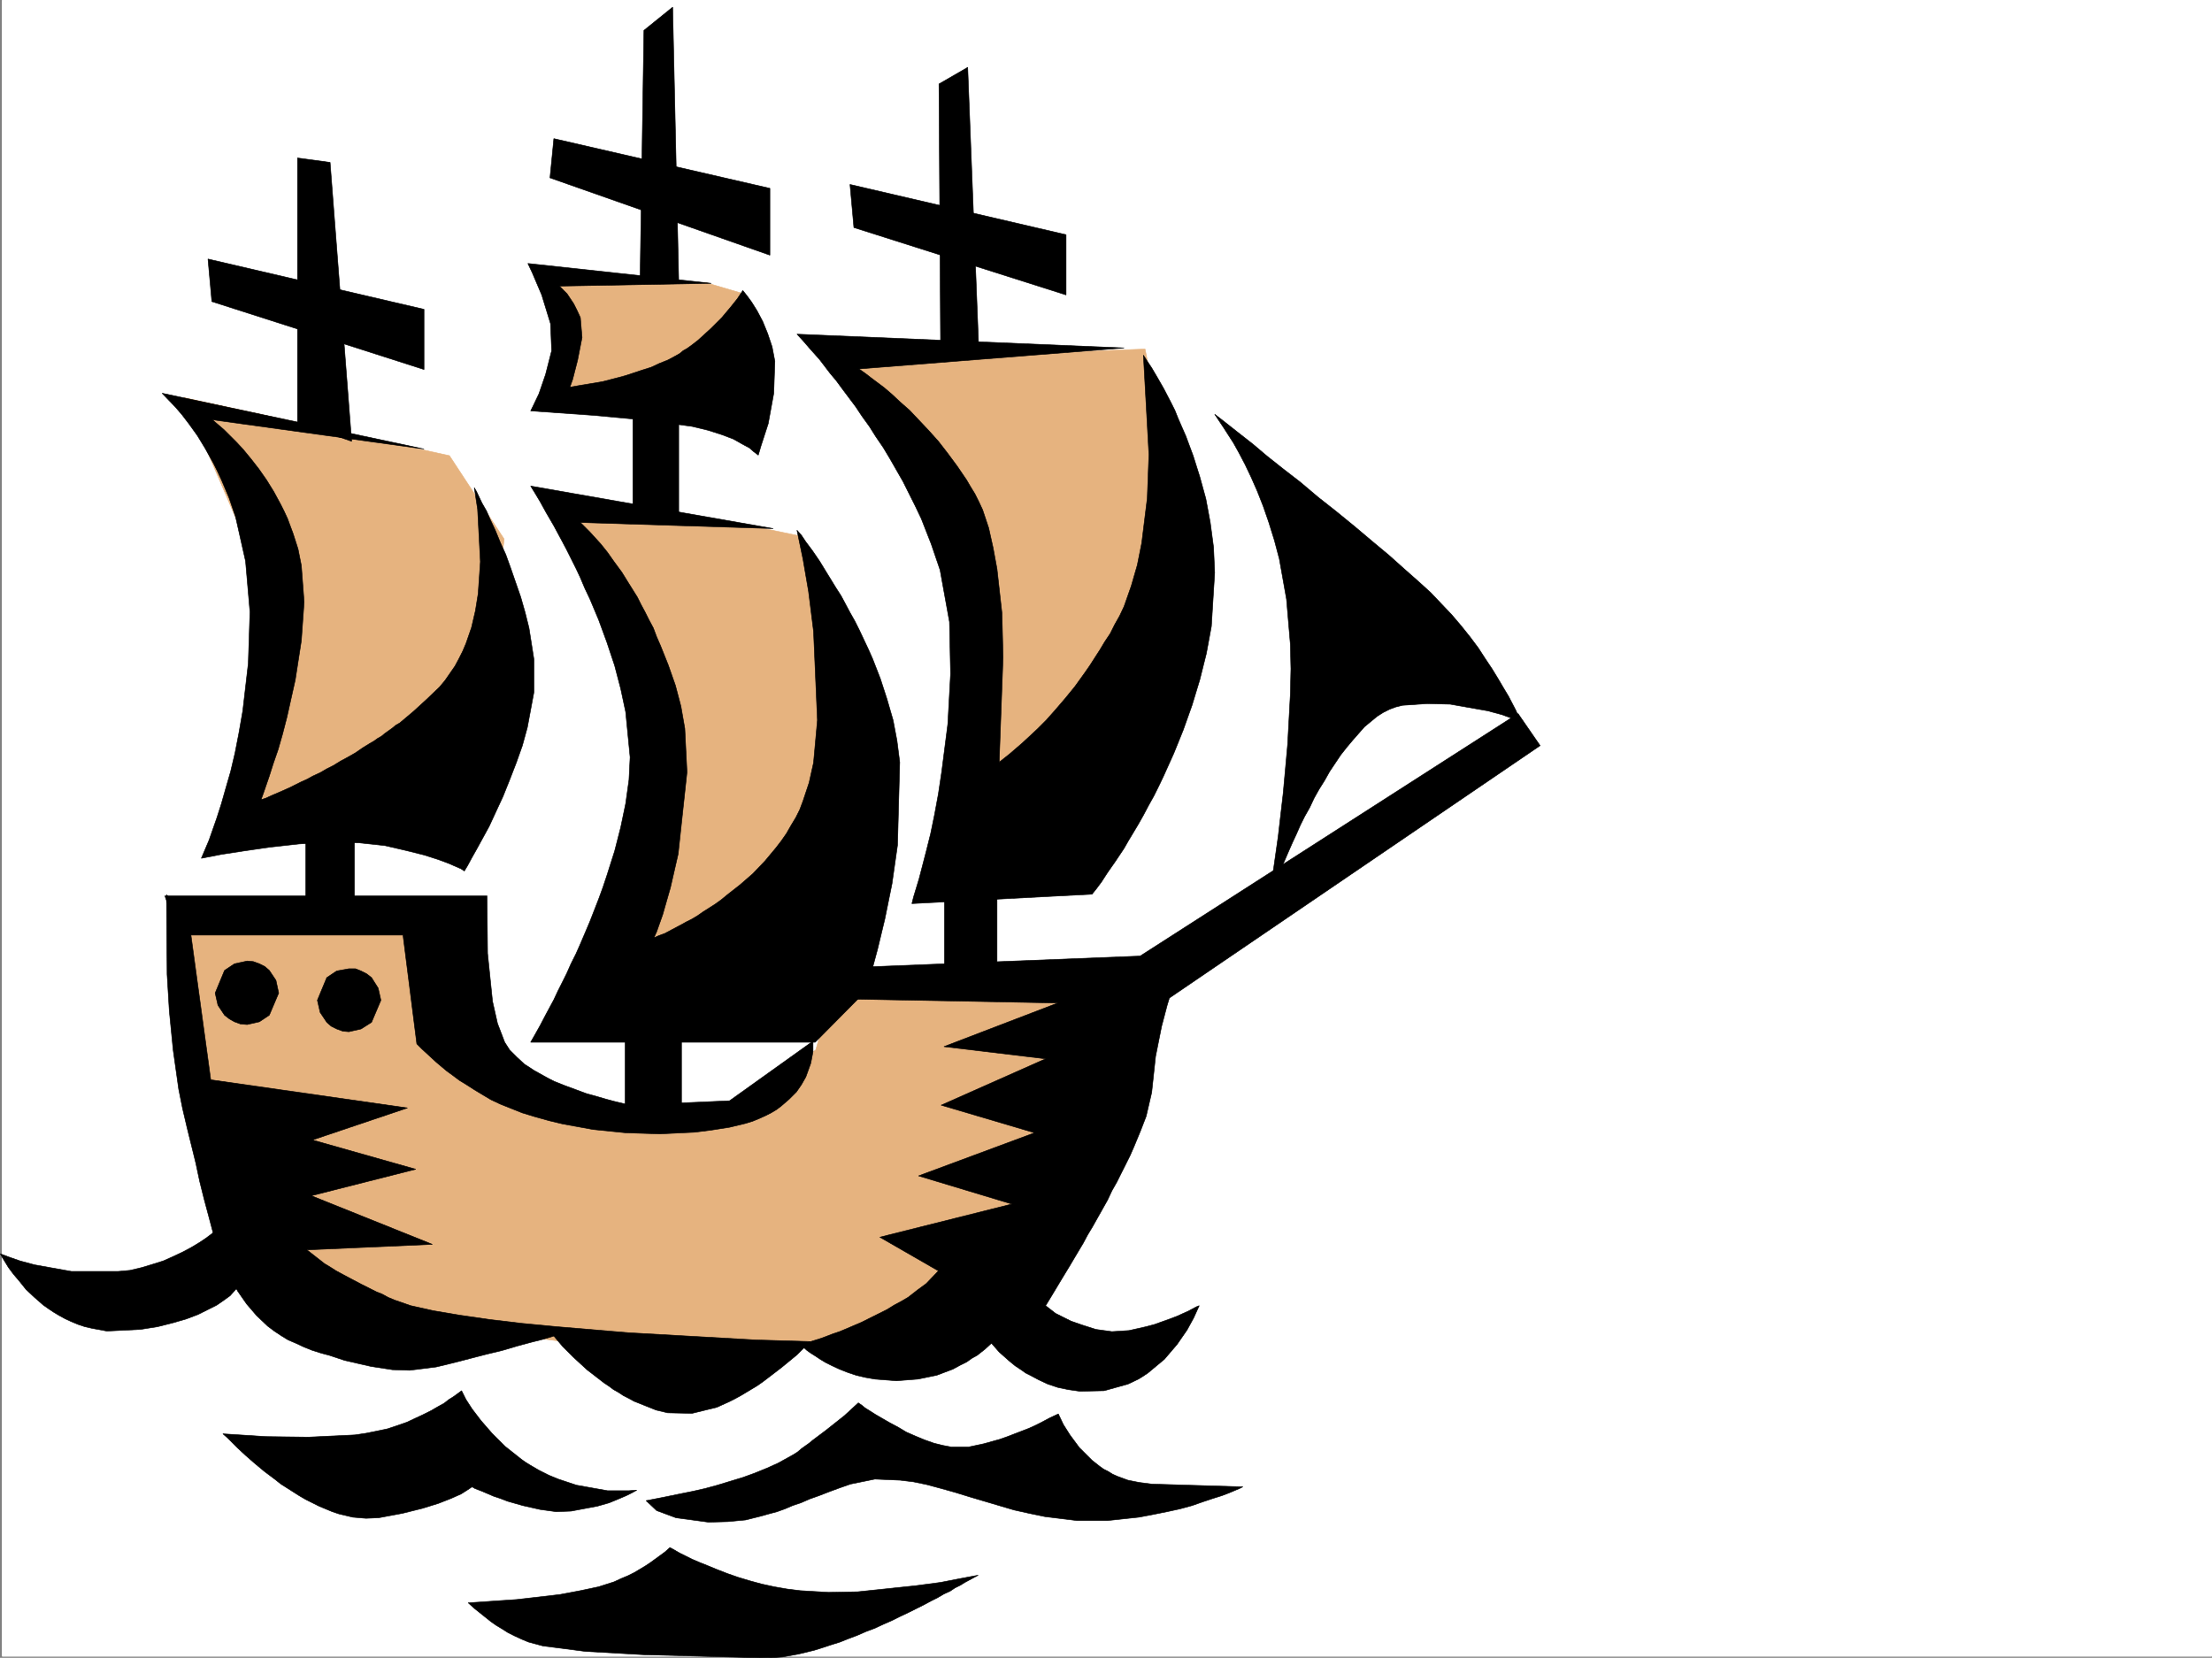 <svg xmlns="http://www.w3.org/2000/svg" width="2999.569" height="2248.25"><rect width="100%" height="100%" fill="#808080" stroke="none"/><defs><clipPath id="a"><path d="M0 0h2997v2244.137H0Zm0 0"/></clipPath><clipPath id="b"><path d="M632 2096h692v150.09H632Zm0 0"/></clipPath><clipPath id="c"><path d="M631 2096h694v150.09H631Zm0 0"/></clipPath></defs><path fill="#fff" d="M2.554 2246.297h2997.015V0H2.554Zm0 0"/><g clip-path="url(#a)" transform="translate(2.554 2.16)"><path fill="#fff" fill-rule="evenodd" stroke="#fff" stroke-linecap="square" stroke-linejoin="bevel" stroke-miterlimit="10" stroke-width=".743" d="M.742 2244.137h2995.531V-2.16H.743Zm0 0"/></g><path fill="#e6b37f" fill-rule="evenodd" stroke="#e6b37f" stroke-linecap="square" stroke-linejoin="bevel" stroke-miterlimit="10" stroke-width=".743" d="m253.538 1243.379 332.7-11.258 70.421 214.969 160.348 74.918 164.062-15.758 125.121-82.383 24.008-82.387h352.133l-66.703 348.305-223.262 125.082-281.715 23.223-304.941-38.942-235.266-70.421-104.902-230.688zM1149.67 488.36l148.345 277.882 8.25 379.738 167.816-50.906 129.617-367.773-50.945-253.918zm0 0"/><path fill="#e6b37f" fill-rule="evenodd" stroke="#e6b37f" stroke-linecap="square" stroke-linejoin="bevel" stroke-miterlimit="10" stroke-width=".743" d="m750.304 692.07 137.12 262.164-70.417 414.97 258.488-43.438 77.93-387.25-66.707-211.215-93.645-19.473zm-3.754-308.578 3.754 155.813 235.261-7.504 23.227-133.332-50.945-14.977zM249.823 539.305l359.64 78.632 74.173 113.118-35.227 305.566-336.418 85.395 70.418-273.391zm0 0"/><path fill-rule="evenodd" stroke="#000" stroke-linecap="square" stroke-linejoin="bevel" stroke-miterlimit="10" stroke-width=".743" d="m219.83 533.285 17.99 18.73 8.991 10.477 9.735 12.746 11.261 15.719 10.481 17.242 11.219 20.215 5.242 10.48 5.277 11.262 10.48 24.711 8.993 26.195 13.488 59.942 5.985 68.894-2.27 69.676-7.469 64.399-5.238 29.949-5.238 26.98-6.024 25.453-6.722 23.227-5.985 20.996-6.02 18.727-10.48 29.953-10.48 24.71 26.98-5.238 29.207-4.5 35.973-5.238 40.43-4.496 41.992-2.27 39.687.786 34.485 3.715 29.21 6.761 23.97 5.985 18.726 5.98 14.234 5.238 17.242 7.508 4.497 3.012 4.496-7.508 5.238-9.734 6.766-12.004 8.21-14.977 8.993-16.46 8.992-19.473 9.738-20.996 8.992-22.442 8.993-23.226 8.25-23.227 6.765-24.71 8.953-47.938v-44.18l-6.726-42.7-5.239-20.995-5.98-20.957-6.766-19.473-6.726-19.473-6.762-18.726-7.469-16.461-6.765-16.5-6.723-14.235-5.242-11.964-6.02-10.516-7.468-15.719-3.012-5.242 4.496 29.21 3.754 71.161-3.008 43.442-3.754 23.222-5.242 22.485-7.504 21.699-4.46 10.48-5.278 10.516-5.239 9.738-6.726 9.734-6.762 9.739-7.469 8.953-17.246 16.5-17.984 16.46-18.73 15.759-5.239 2.968-4.496 3.754-5.238 3.754-5.242 3.754-4.496 3.715-5.278 3.012-5.238 3.754-5.238 2.972-9.739 6.02-9.734 6.726-10.48 5.98-9.735 5.24-9.777 6.022-8.953 4.497-8.992 5.238-9.774 4.496-8.21 4.5-8.25 3.71-7.509 3.755-7.468 3.754-13.489 5.984-10.52 4.496-8.21 3.754-6.766 2.227 3.012-8.211 8.25-23.969 5.238-16.5 6.727-19.469 6.02-20.96 5.984-23.223 11.222-50.207 8.25-53.176 3.754-52.434-3.754-49.422-4.496-22.48-6.726-20.957-7.508-20.215-4.496-9.738-4.496-8.992-9.735-17.985-9.738-15.719-10.477-14.976-10.52-13.488-10.48-12.746-9.734-10.481-16.5-16.46-15.719-13.49 286.957 39.688zm0 0"/><path fill-rule="evenodd" stroke="#000" stroke-linecap="square" stroke-linejoin="bevel" stroke-miterlimit="10" stroke-width=".743" d="M403.405 214.23v358.782l73.43 25.453-29.207-378.254zm0 0"/><path fill-rule="evenodd" stroke="#000" stroke-linecap="square" stroke-linejoin="bevel" stroke-miterlimit="10" stroke-width=".743" d="m282.042 351.273 292.937 68.192v81.64l-287.699-92.16Zm132.586 761.747v120.586h65.96v-124.301zm0 0"/><path fill-rule="evenodd" stroke="#000" stroke-linecap="square" stroke-linejoin="bevel" stroke-miterlimit="10" stroke-width=".743" d="M223.585 1214.914h436.828l.742 77.887 6.723 65.14 6.765 29.993 9.735 25.453 6.726 10.48 9.735 9.735 10.52 9.734 5.98 3.754 6.726 4.496 6.766 3.754 6.723 3.754 6.765 3.715 7.469 3.753 15.016 5.985 14.23 5.238 14.234 5.277 13.489 3.715 12.746 3.754 11.222 3.012 21.739 5.238 134.855-5.98 113.156-80.899v14.23l-3.011 15.72-6.762 18.73-5.984 10.477-6.723 9.738-9.738 9.734-11.262 9.735-5.98 4.496-7.508 4.5-7.47 3.754-8.249 3.75-8.992 3.714-9.735 3.012-21.742 5.238-23.969 3.754-23.222 2.973-47.196 2.27-46.488-1.489-44.183-4.496-41.211-7.508-18.73-4.496-18.727-5.238-17.246-5.238-14.973-5.985-14.977-5.98-12.746-6.024-11.261-6.722-11.223-6.766-10.477-6.726-9.738-5.98-8.992-6.767-8.25-5.98-14.23-11.965-19.512-17.988-6.727-6.762-18.726-147.527h-304.2Zm0 0"/><path fill-rule="evenodd" stroke="#000" stroke-linecap="square" stroke-linejoin="bevel" stroke-miterlimit="10" stroke-width=".743" d="m225.815 1213.39.782 107.876 2.972 49.425 5.238 53.176 7.508 53.176 5.239 26.234 5.984 25.453 12.004 48.68 5.238 24.711 5.98 23.969 6.024 22.484 5.98 22.48 6.766 21.704 8.211 20.254 3.754 9.734 4.496 9.734 10.48 18.73 12 17.204 13.493 15.719 14.972 14.234 8.996 6.762 8.993 5.984 9.734 5.98 10.48 4.497 11.262 5.242 11.219 4.496 12.004 3.754 11.223 3.008 20.253 6.726 19.473 4.496 16.5 3.754 29.207 4.496 23.227.743 35.972-4.496 15.715-3.754 14.977-3.754 17.242-4.496 20.254-5.239 21.703-5.238 20.254-5.984 19.469-5.239 14.976-3.753 14.977-4.497 12.004 14.23 14.23 14.235 18.73 17.242 23.227 17.95 6.762 4.496 5.984 4.496 6.723 3.754 6.766 4.496 7.468 3.754 6.762 3.754 7.508 2.968 7.469 3.012 14.976 5.985 15.758 3.75 32.96.746 33.704-8.25 16.5-7.47 7.469-3.753 8.25-4.496 15.015-8.992 7.465-4.5 7.508-5.239 25.457-19.472 20.996-17.242 17.985-17.946-74.954-2.27-78.671-4.495-92.899-5.239-97.398-8.21-47.196-4.497-44.222-5.28-41.211-5.981-35.192-5.985-29.988-6.722-21.7-7.508-8.991-3.754-8.25-4.496-7.508-2.973-7.469-3.754-13.488-6.762-12.75-6.726-11.258-5.984-9.738-5.239-8.211-5.238-7.508-4.496-23.965-18.73 170.082-7.508-164.101-65.922 141.62-35.934-140.136-39.683 128.875-43.442-266.738-38.2-29.953-218.726zm0 0"/><path fill-rule="evenodd" stroke="#000" stroke-linecap="square" stroke-linejoin="bevel" stroke-miterlimit="10" stroke-width=".743" d="m335.218 1389.418 16.5-3.754 13.488-8.992 12.707-29.95-3.715-17.245-8.992-13.45-6.02-5.238-7.468-3.754-8.25-3.012-8.25-.742-17.246 3.754-13.489 8.992-12.707 30.696 3.754 16.5 8.953 13.449 6.766 5.238 6.723 3.754 8.25 3.012zm137.867 9.738 16.5-3.754 14.23-8.996 12.707-29.949-3.715-16.46-8.992-14.231-6.765-5.243-7.465-3.753-7.508-3.008h-8.992l-16.504 3.008-13.45 8.996-12.745 30.691 3.754 16.5 8.992 13.45 5.984 5.242 7.465 3.753 8.254 3.008zm612.148 423.961 8.993 8.211 5.238 3.754 5.984 3.754 6.762 4.496 7.469 4.496 8.992 4.496 9.738 4.496 11.262 4.457 11.219 3.754 12.75 3.012 12.746 2.227 29.207 2.27 29.207-2.27 25.492-5.239 21.742-8.21 9.734-5.278 8.993-4.457 7.468-5.281 6.766-3.715 10.477-8.25 8.992-8.25 10.48 12.004 13.488 11.965 8.25 6.765 4.497 2.973 4.5 3.008 5.238 3.754 5.98 2.972 11.262 6.02 12.746 5.984 13.492 4.496 14.23 2.973 15.72 2.266 32.96-.743 32.22-8.992 14.23-6.765 6.023-3.715 6.727-4.496 22.48-18.727 17.242-20.215 13.492-19.511 8.993-16.461 7.468-16.461-3.753 1.484-11.223 5.984-6.766 3.008-8.21 3.754-9.735 3.715-10.52 3.754-10.476 3.754-11.223 3.011-23.265 5.239-23.223 1.484-21.703-3.008-18.727-5.984-15.015-5.238-11.965-5.985-8.992-4.496-13.489-10.476 5.98-9.739 6.766-11.257 8.993-14.977 10.476-17.242 12.004-20.215 6.727-11.223 5.98-11.222 6.766-11.262 6.726-11.961 6.762-12.004 6.727-11.965 5.984-12.746 6.762-11.965 5.984-12.004 6.02-11.964 5.984-12.004 5.238-11.965 8.992-21.742 7.508-19.47 7.469-32.218 5.238-48.68 8.25-41.21 7.508-28.426 2.973-9.778 502.746-342.28-29.95-43.438-512.484 328.828-377.629 14.976-9.734 43.442 275.734 5.238-154.367 59.16 137.867 16.5-141.62 62.91 126.644 37.457-157.34 58.418 126.605 38.2-179.078 44.925 79.414 45.707-16.46 17.203-11.262 8.25-6.727 5.243-6.762 5.238-8.957 5.238-9.773 5.242-9.734 6.02-11.965 5.984-12.004 5.98-10.48 5.239-10.477 4.496-10.52 4.5-8.992 3.75-8.992 3.012-15.719 5.984-12.004 3.754-8.992 2.969zM715.854 357.297l5.985 12.707 12.746 29.95 11.965 38.984 1.523 36.675-8.25 32.219-8.992 26.195-8.25 17.243-2.973 5.984 85.395 6.02L876.948 570l61.426 8.25 21.738 5.238 18.73 5.985 15.72 5.98 12.003 6.766 9.735 5.238 5.98 5.238 5.984 4.5 3.754-12.75 9.735-29.949 7.508-41.21 1.484-43.442-3.715-19.469-6.02-17.988-6.726-16.461-7.508-14.23-7.465-11.966-6.023-8.25-5.98-7.507-7.508 11.261-8.993 11.22-11.964 14.234-15.016 14.972-17.203 15.719-9.738 7.508-5.278 3.754-5.238 2.972-4.496 3.754-5.242 3.008-11.219 5.984-11.262 4.496-11.222 5.239-12.004 3.754-11.223 3.754-11.258 3.714-11.222 3.012-20.215 5.238-17.985 3.012-13.492 2.227-12.746 2.27 3.754-10.52 6.727-26.196 6.02-30.695-2.267-26.976-4.496-9.739-4.5-8.992-8.992-13.488-10.476-10.48 206.054-3.755zm0 0"/><path fill-rule="evenodd" stroke="#000" stroke-linecap="square" stroke-linejoin="bevel" stroke-miterlimit="10" stroke-width=".743" d="m719.608 659.148 5.985 9.735 6.722 11.222 8.25 14.977 10.48 17.984 5.24 9.739 6.022 11.218 5.98 11.262 5.981 11.965 6.766 13.488 5.984 12.746 5.98 14.196 6.767 14.23 11.964 28.465 11.258 30.734 10.48 31.438 8.25 31.473 6.727 31.476 6.02 61.387-1.524 30.734-4.496 32.18-6.726 32.219-8.25 32.214-5.239 16.461-5.242 16.504-5.238 15.715-6.02 16.5-11.964 30.695-12.747 29.95-5.984 13.492-6.766 13.488-5.98 13.488-5.98 11.965-6.024 12.004-5.238 11.223-10.48 19.472-8.25 15.72-6.723 12-5.985 10.48h385.84l67.445-68.153 8.997-27.718 8.25-30.696 9.734-40.468 9.734-47.938 7.469-52.434 3.012-112.332-3.754-29.207-5.238-27.722-8.25-28.465-8.996-27.723-10.477-26.941-5.984-13.488-6.02-12.747-5.98-12.746-5.985-11.964-6.765-12.004-5.981-11.223-5.984-11.223-6.762-10.515-11.965-19.473-10.52-17.203-9.734-14.234-8.992-12.004-5.984-8.993-5.98-6.722 8.25 39.683 7.468 43.442 6.762 53.957 5.242 120.586-5.242 57.672-6.02 26.98-8.21 24.711-4.497 11.965-5.242 10.476-6.762 11.262-5.984 10.48-6.762 9.735-7.469 9.734-15.015 17.989-16.461 17.203-17.242 14.976-17.243 13.489-8.21 6.765-8.254 5.98-8.25 5.239-8.25 5.242-7.465 5.238-7.508 4.497-7.508 3.753-6.726 3.754-12.747 6.727-9.734 5.238-8.25 3.012-6.727 2.969 3.754-8.211 8.211-23.223 10.52-36.715 10.476-45.672 11.965-110.847-2.972-59.196-5.239-29.953-7.508-28.465-9.734-27.722-10.48-26.196-5.239-12.003-4.496-11.965-6.023-11.262-5.238-10.477-5.239-9.738-5.238-10.476-11.262-17.989-9.738-15.715-10.477-14.234L823.733 749l-8.996-11.223-14.972-16.46-12.747-12.747 261.5 8.25zm0 0"/><path fill-rule="evenodd" stroke="#000" stroke-linecap="square" stroke-linejoin="bevel" stroke-miterlimit="10" stroke-width=".743" d="m1080.737 453.168 8.25 8.957 9.734 11.258 12.708 14.234 14.273 18.727 8.21 9.738 8.251 11.223 8.992 12 8.992 11.965 8.993 13.492 9.738 13.488 8.992 14.234 9.734 14.23 8.996 14.977 8.993 15.72 8.992 15.714 8.25 16.5 8.25 16.46 8.21 17.247 13.489 34.445 12.004 35.192 12.746 70.418 1.488 70.418-3.754 68.152-8.25 64.399-4.496 29.988-5.238 28.465-5.242 25.457-5.98 23.965-9.739 37.46-7.504 24.711-2.23 8.993 244.258-12.747 5.98-7.468 6.727-8.992 8.25-12.747 10.48-14.976 12.004-17.984 5.98-10.481 6.766-11.223 6.723-11.261 6.765-11.965 6.727-12.746 7.508-13.489 6.722-13.488 6.766-14.234 6.727-14.973 6.761-14.977 12.707-31.437 12.004-33.703 10.48-34.488 8.993-35.93 6.765-36.715 4.497-72.648-1.528-34.45-4.496-33.703-5.98-32.218-8.25-29.95-8.993-28.465-9.738-26.199-10.476-23.968-4.497-11.258-5.242-10.48-9.734-18.727-8.992-15.72-7.508-12.745-5.984-8.996-5.239-8.211 7.47 134.816-2.231 59.16-7.504 60.684-5.985 29.95-8.25 28.464-9.734 27.723-5.984 12.707-6.766 12.004-5.98 11.964-7.508 11.262-6.723 11.219-6.766 10.48-6.726 10.48-6.762 9.735-13.453 18.73-13.488 16.5-13.489 15.72-12.003 13.488-11.965 11.965-11.262 10.515-9.734 8.957-16.5 14.23-14.235 11.262 5.239-142.324-1.485-59.902-6.727-59.942-5.238-28.464-6.02-26.977-8.25-24.71-5.241-11.224-5.239-10.48-5.984-9.734-5.238-8.993-12.746-18.73-12.747-17.242-12.746-16.461-13.449-14.977-12.75-13.488-12.746-13.488-12.746-11.223-11.223-10.48-10.476-8.993-17.989-13.488-6.761-5.238-5.243-3.754-4.496-3.012 359.645-28.465zm566.442 108.582 11.964 17.984 13.489 20.961 7.507 13.489 8.25 15.718 8.212 17.243 8.25 18.73 8.25 20.957 7.507 21.738 7.469 23.969 6.762 25.453 9.738 54.703 5.238 61.387.742 32.961-.742 33.703-3.754 68.934-5.98 65.883-6.766 58.453-6.726 47.195-7.508 42.66 4.5-11.223 11.258-29.207 8.21-18.73 4.497-10.48 5.281-12.004 5.238-11.22 5.239-11.964 5.984-12.004 6.762-11.965 5.984-12.746 6.727-12.004 7.504-11.965 6.726-12.003 15.016-22.446 8.25-10.476 8.21-9.778 15.759-17.945 17.203-14.23 8.25-5.243 8.992-4.496 8.25-3.012 8.992-2.226 33.707-2.27 30.73.746 50.95 8.993 19.468 5.238 14.235 5.238 12.004 6.024-7.508-17.243-9.734-18.73-6.727-11.223-7.508-12.746-8.25-13.488-8.992-13.453-9.734-15.012-11.223-14.976-12.004-14.977-12.746-14.973-14.234-14.976-14.23-14.977-16.462-14.972-19.512-17.247-20.957-18.726-22.484-18.73-23.969-20.215-24.75-20.215-24.71-19.469-23.97-20.254-23.222-17.95-21.742-17.241-19.473-16.461-17.242-13.489-14.23-11.222-10.481-8.25zM751.046 187.992l292.976 67.41v90.633L745.804 241.168Zm401.594 62.168 292.976 68.153v81.64l-287.695-91.375zM.323 1700.262l2.973 5.242 8.25 13.488 6.726 8.992 8.25 9.739 8.993 11.218 11.261 10.48 11.965 10.481 7.508 5.278 6.723 4.457 7.507 4.496 8.25 4.496 8.211 3.754 8.992 3.754 8.997 3.011 9.734 2.227 20.254 3.754 45.707-2.266 23.226-3.715 20.957-5.28 17.985-5.24 15.758-5.98 13.492-6.726 11.965-6.02 9.734-6.726 8.25-5.985 19.473-21.738 4.496-8.992-23.227-74.133-11.222 9.734-13.489 10.481-8.992 6.762-8.992 5.984-11.223 6.723-11.261 5.984-12.747 6.02L221.32 1710l-14.234 4.496-14.973 4.496-15.719 3.754-16.5 1.484H96.94l-50.164-8.992L27.265 1710l-14.977-5.238Zm301.934 244.179 5.98 5.243 14.235 14.23 10.515 9.738 11.965 10.477 13.488 11.223 14.977 11.261 7.508 5.98 8.25 5.239 8.25 5.242 8.21 5.238 8.993 5.239 8.992 4.496 8.996 4.5 8.992 3.75 8.992 3.754 8.993 3.011 18.73 4.457 17.984 1.528 17.243-.746 32.218-6.02 26.98-6.726 21.7-6.723 17.246-6.766 13.488-5.984 8.25-5.238 6.727-4.496 3.75 2.23 9.738 3.754 15.758 6.762 8.992 2.972 9.735 3.754 10.48 3.012 10.477 2.969 23.226 5.242 21.742 3.008 20.211-.742 35.973-6.762 15.758-4.5 12.707-5.238 10.52-4.497 7.468-3.714 6.762-3.754-10.516.742h-29.207l-41.957-7.504-24.71-8.21-12.747-5.243-13.488-6.762-12.746-7.469-5.985-3.754-5.238-3.753-21.738-17.243-17.988-17.949-14.977-17.242-12-15.719-8.25-12.746-5.984-11.965-2.973 2.23-8.25 5.981-6.02 3.754-6.726 5.238-8.25 4.497-8.992 5.242-10.48 5.238-11.22 5.238-11.261 5.282-12.746 4.457-13.492 4.496-14.231 3.011-14.977 3.008-14.972 2.23-62.953 3.012-57.672-.746zm573.906 90.637 23.266-4.496 25.453-5.242 14.976-3.008 16.5-3.754 16.461-4.496 17.242-5.242 17.246-5.238 16.461-5.98 16.5-6.728 14.973-6.765 6.766-3.754 6.726-3.715 6.762-3.754 5.984-3.75 5.239-4.5 5.238-3.754 5.242-3.71 4.496-3.754 17.985-13.493 25.496-20.214 18.726-17.243 4.496 3.012 4.496 3.715 5.985 3.754 8.25 5.238 8.992 5.238 10.48 6.024 11.258 5.98 11.223 6.727 12.004 5.238 12.707 5.277 12.746 4.5 12.004 2.97 11.965 2.269h22.484l20.996-4.496 21.7-6.024 10.519-3.715 9.734-3.754 9.739-3.75 9.734-3.753 8.25-3.754 7.469-3.715 12.746-6.766 11.262-5.238 6.722 14.23 8.996 14.235 12.746 17.242 17.243 17.203 10.48 8.25 5.238 3.754 5.98 2.973 6.024 3.754 6.723 3.011 14.234 5.239 14.977 3.011 17.242 2.227 123.633 3.754-4.496 2.23-14.23 6.02-9.739 3.715-12.004 3.753-13.488 4.497-14.977 5.238-16.5 4.496-17.203 3.754-18.73 3.754-19.508 3.715-41.957 4.496h-42.695l-42.7-5.239-21.738-4.496-20.215-4.496-20.254-5.984-20.215-5.98-20.214-5.985-19.512-6.02-18.727-5.238-19.472-5.242-17.985-3.754-17.988-2.226-34.445-1.485-32.961 6.723-15.016 5.238-14.234 5.242-13.489 5.239-12.707 4.496-12.004 5.238-11.222 3.754-10.516 4.496-10.48 3.754-11.223 3.012-10.516 2.972-20.957 5.238-23.968 2.27-26.239.742-44.222-5.984-26.196-9.735zm0 0"/><path fill-rule="evenodd" stroke="#000" stroke-linecap="square" stroke-linejoin="bevel" stroke-miterlimit="10" stroke-width=".743" d="m873.194 41.21-5.242 340.798h52.434l-8.25-372.274Zm400.11 72.65 2.23 356.515 51.687 3.008-14.972-382.008zM858.218 552.016v147.562l62.168 7.508V553.539Zm-10.516 826.925v132.547h76.438v-123.554zm433.07-170.046v113.117h71.2v-122.11zm0 0"/><g clip-path="url(#b)" transform="translate(2.554 2.16)"><path fill-rule="evenodd" d="m632.363 2171.488 65.922-4.496 58.457-6.765 27.723-5.239 24.71-5.242 20.997-6.723 9.734-4.496 8.992-3.754 8.997-4.496 7.503-4.496 7.47-4.5 6.765-4.496 19.472-14.23 6.723-5.985 3.012 1.489 10.48 6.02 7.508 3.714 8.992 4.496 10.477 4.496 11.262 4.496 12.707 5.242 13.492 5.239L998.77 2137l14.976 4.496 16.461 4.496 17.242 3.754 17.242 3.012 17.989 2.23 38.199 2.266 39.727-.742 78.667-8.25 33.707-4.496 26.977-5.239 23.969-4.496-8.25 4.496-9.735 5.239-5.984 3.753-7.508 3.715-6.722 4.496-8.25 3.754-8.997 5.239-8.992 4.496-9.734 5.238-10.48 5.242-10.516 5.238-11.223 5.278-10.48 5.242-12.004 5.238-11.219 5.239-12.004 4.496-11.965 5.242-12.004 4.496-11.222 4.496-12.004 3.754-11.262 3.715-11.965 3.754-21.738 5.238-20.957 3.754-19.512 1.484-168.558-4.496-79.414-4.496-57.711-7.469-19.473-5.238-8.992-3.754-9.735-4.496-8.992-4.496-8.254-5.242-7.504-4.496-7.468-5.239-22.485-17.984zm0 0"/></g><g clip-path="url(#c)" transform="translate(2.554 2.16)"><path fill="none" stroke="#000" stroke-linecap="square" stroke-linejoin="bevel" stroke-miterlimit="10" stroke-width=".743" d="m632.363 2171.488 65.922-4.496 58.457-6.765 27.723-5.239 24.71-5.242 20.997-6.723 9.734-4.496 8.992-3.754 8.997-4.496 7.503-4.496 7.47-4.5 6.765-4.496 19.472-14.23 6.723-5.985 3.012 1.489 10.48 6.02 7.508 3.714 8.992 4.496 10.477 4.496 11.262 4.496 12.707 5.242 13.492 5.239L998.77 2137l14.976 4.496 16.461 4.496 17.242 3.754 17.242 3.012 17.989 2.23 38.199 2.266 39.726-.742 78.668-8.25 33.707-4.496 26.977-5.239 23.969-4.496-8.25 4.496-9.735 5.239-5.984 3.754-7.508 3.714-6.722 4.496-8.25 3.754-8.997 5.239-8.992 4.496-9.734 5.238-10.48 5.242-10.516 5.238-11.223 5.278-10.48 5.242-12.004 5.238-11.219 5.239-12.004 4.496-11.965 5.242-12.004 4.496-11.222 4.496-12.004 3.754-11.262 3.715-11.965 3.754-21.738 5.238-20.957 3.754-19.512 1.484-168.558-4.496-79.414-4.496-57.711-7.469-19.473-5.238-8.992-3.754-9.735-4.496-8.992-4.496-8.254-5.242-7.504-4.496-7.468-5.239-22.485-17.984zm0 0"/></g></svg>
